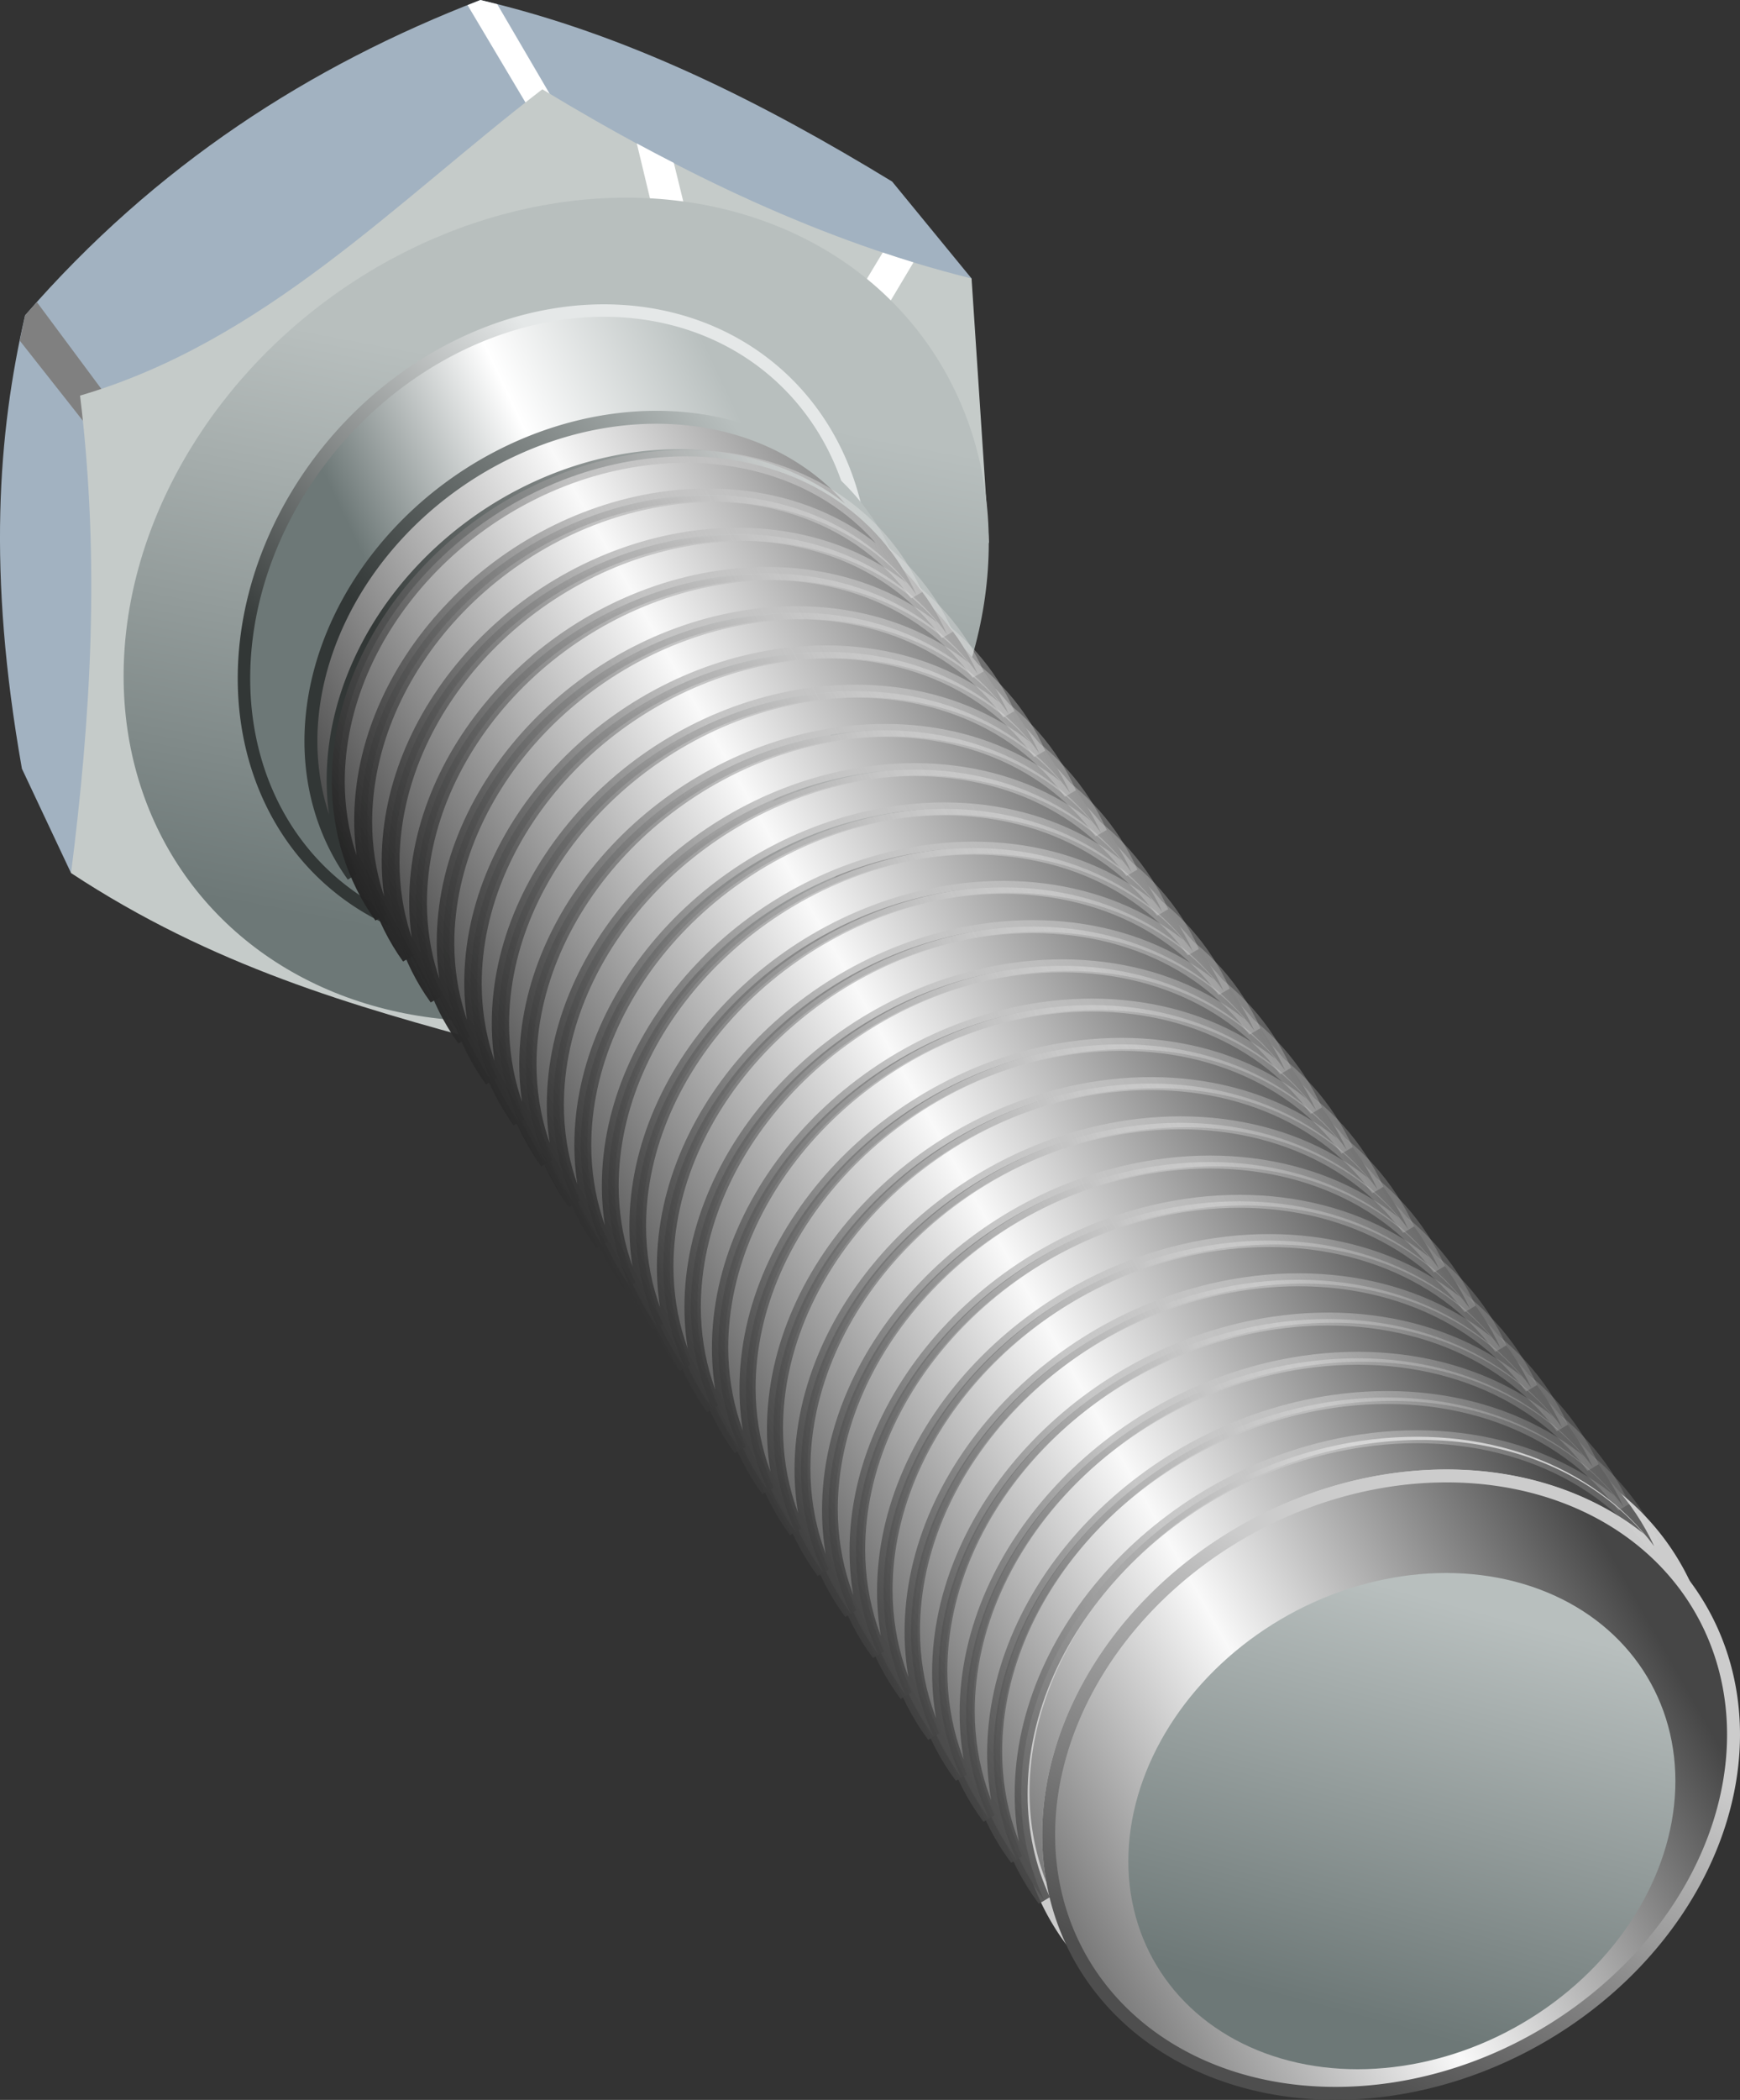 <?xml version="1.0" encoding="UTF-8" standalone="no"?>
<!-- Created with Inkscape (http://www.inkscape.org/) -->

<svg
   xmlns:dc="http://purl.org/dc/elements/1.1/"
   xmlns:cc="http://creativecommons.org/ns#"
   xmlns:rdf="http://www.w3.org/1999/02/22-rdf-syntax-ns#"
   xmlns:svg="http://www.w3.org/2000/svg"
   xmlns="http://www.w3.org/2000/svg"
   xmlns:xlink="http://www.w3.org/1999/xlink"
   xmlns:sodipodi="http://sodipodi.sourceforge.net/DTD/sodipodi-0.dtd"
   xmlns:inkscape="http://www.inkscape.org/namespaces/inkscape"
   width="40.899mm"
   height="49.338mm"
   viewBox="0 0 144.919 174.82"
   id="svg9726"
   version="1.1"
   inkscape:version="0.91 r13725"
   sodipodi:docname="screw.svg">
  <rect x="0" y="0" width="144.919" height="174.82" fill="#333333" stroke="none"/>
  <defs
     id="defs9728">
    <linearGradient
       gradientUnits="userSpaceOnUse"
       y2="43.208"
       x2="32.797"
       y1="87.169"
       x1="17.868"
       id="linearGradient5925"
       xlink:href="#linearGradient5919"
       inkscape:collect="always" />
    <linearGradient
       id="linearGradient5919"
       inkscape:collect="always">
      <stop
         id="stop5921"
         offset="0"
         style="stop-color:#6d7877;stop-opacity:1" />
      <stop
         id="stop5923"
         offset="1"
         style="stop-color:#b8bfbe;stop-opacity:1" />
    </linearGradient>
    <linearGradient
       gradientUnits="userSpaceOnUse"
       y2="42.839"
       x2="43.165"
       y1="57.089"
       x1="13.048"
       id="linearGradient5933"
       xlink:href="#linearGradient6996"
       inkscape:collect="always" />
    <linearGradient
       inkscape:collect="always"
       id="linearGradient6996">
      <stop
         style="stop-color:#6d7877;stop-opacity:1"
         offset="0"
         id="stop6998" />
      <stop
         id="stop7002"
         offset="0.5"
         style="stop-color:#ffffff;stop-opacity:1" />
      <stop
         style="stop-color:#b8bfbe;stop-opacity:1"
         offset="1"
         id="stop7000" />
    </linearGradient>
    <linearGradient
       gradientUnits="userSpaceOnUse"
       y2="34.214"
       x2="25.415"
       y1="58.089"
       x1="0.298"
       id="linearGradient6975"
       xlink:href="#linearGradient9123"
       inkscape:collect="always" />
    <linearGradient
       id="linearGradient9123"
       inkscape:collect="always">
      <stop
         id="stop9125"
         offset="0"
         style="stop-color:#323736;stop-opacity:1" />
      <stop
         id="stop9127"
         offset="1"
         style="stop-color:#e5e8e8;stop-opacity:1" />
    </linearGradient>
    <linearGradient
       gradientTransform="translate(120.915,-101.116)"
       gradientUnits="userSpaceOnUse"
       y2="191.366"
       x2="-31.676"
       y1="222.832"
       x1="-87.326"
       id="linearGradient4673"
       xlink:href="#linearGradient4667"
       inkscape:collect="always" />
    <linearGradient
       id="linearGradient4667"
       inkscape:collect="always">
      <stop
         id="stop4669"
         offset="0"
         style="stop-color:#464646;stop-opacity:1" />
      <stop
         style="stop-color:#f9f9f9;stop-opacity:1"
         offset="0.506"
         id="stop4675" />
      <stop
         id="stop4671"
         offset="1"
         style="stop-color:#464646;stop-opacity:1" />
    </linearGradient>
    <linearGradient
       gradientUnits="userSpaceOnUse"
       y2="137.805"
       x2="91.954"
       y1="170.214"
       x1="75.298"
       id="linearGradient6983"
       xlink:href="#linearGradient6977"
       inkscape:collect="always" />
    <linearGradient
       id="linearGradient6977"
       inkscape:collect="always">
      <stop
         id="stop6979"
         offset="0"
         style="stop-color:#4e4e4e;stop-opacity:1" />
      <stop
         id="stop6981"
         offset="1"
         style="stop-color:#cccccc;stop-opacity:1" />
    </linearGradient>
    <linearGradient
       gradientUnits="userSpaceOnUse"
       y2="156.349"
       x2="107.791"
       y1="187.7"
       x1="94.955"
       id="linearGradient5883"
       xlink:href="#linearGradient5919"
       inkscape:collect="always" />
    <linearGradient
       gradientUnits="userSpaceOnUse"
       y2="43.6"
       x2="43.372"
       y1="64.1"
       x1="15.852"
       id="linearGradient6961"
       xlink:href="#linearGradient6963"
       inkscape:collect="always" />
    <linearGradient
       inkscape:collect="always"
       id="linearGradient6963">
      <stop
         style="stop-color:#323736;stop-opacity:1"
         offset="0"
         id="stop6965" />
      <stop
         style="stop-color:#b8bfbe;stop-opacity:1"
         offset="1"
         id="stop6967" />
    </linearGradient>
    <linearGradient
       y2="191.366"
       x2="-31.676"
       y1="222.832"
       x1="-87.326"
       gradientUnits="userSpaceOnUse"
       id="linearGradient5871"
       xlink:href="#linearGradient4667"
       inkscape:collect="always" />
    <linearGradient
       gradientUnits="userSpaceOnUse"
       y2="204.978"
       x2="-2.154"
       y1="245.728"
       x1="-77.032"
       id="linearGradient5967"
       xlink:href="#linearGradient5961"
       inkscape:collect="always" />
    <linearGradient
       id="linearGradient5961"
       inkscape:collect="always">
      <stop
         id="stop5963"
         offset="0"
         style="stop-color:#1f1f1f;stop-opacity:1" />
      <stop
         style="stop-color:#e7e7e7;stop-opacity:0.384"
         offset="0.612"
         id="stop5969" />
      <stop
         id="stop5965"
         offset="1"
         style="stop-color:#cccccc;stop-opacity:0;" />
    </linearGradient>
    <linearGradient
       inkscape:collect="always"
       xlink:href="#linearGradient4667"
       id="linearGradient10687"
       gradientUnits="userSpaceOnUse"
       gradientTransform="translate(120.915,-101.116)"
       x1="-87.326"
       y1="222.832"
       x2="-31.676"
       y2="191.366" />
    <linearGradient
       inkscape:collect="always"
       xlink:href="#linearGradient4667"
       id="linearGradient10689"
       gradientUnits="userSpaceOnUse"
       gradientTransform="translate(120.915,-101.116)"
       x1="-87.326"
       y1="222.832"
       x2="-31.676"
       y2="191.366" />
    <linearGradient
       inkscape:collect="always"
       xlink:href="#linearGradient4667"
       id="linearGradient10691"
       gradientUnits="userSpaceOnUse"
       x1="-87.326"
       y1="222.832"
       x2="-31.676"
       y2="191.366" />
    <linearGradient
       inkscape:collect="always"
       xlink:href="#linearGradient5961"
       id="linearGradient10693"
       gradientUnits="userSpaceOnUse"
       x1="-77.032"
       y1="245.728"
       x2="-2.154"
       y2="204.978" />
    <linearGradient
       inkscape:collect="always"
       xlink:href="#linearGradient4667"
       id="linearGradient10695"
       gradientUnits="userSpaceOnUse"
       x1="-87.326"
       y1="222.832"
       x2="-31.676"
       y2="191.366" />
    <linearGradient
       inkscape:collect="always"
       xlink:href="#linearGradient5961"
       id="linearGradient10697"
       gradientUnits="userSpaceOnUse"
       x1="-77.032"
       y1="245.728"
       x2="-2.154"
       y2="204.978" />
    <linearGradient
       inkscape:collect="always"
       xlink:href="#linearGradient4667"
       id="linearGradient10699"
       gradientUnits="userSpaceOnUse"
       x1="-87.326"
       y1="222.832"
       x2="-31.676"
       y2="191.366" />
    <linearGradient
       inkscape:collect="always"
       xlink:href="#linearGradient5961"
       id="linearGradient10701"
       gradientUnits="userSpaceOnUse"
       x1="-77.032"
       y1="245.728"
       x2="-2.154"
       y2="204.978" />
    <linearGradient
       inkscape:collect="always"
       xlink:href="#linearGradient4667"
       id="linearGradient10703"
       gradientUnits="userSpaceOnUse"
       x1="-87.326"
       y1="222.832"
       x2="-31.676"
       y2="191.366" />
    <linearGradient
       inkscape:collect="always"
       xlink:href="#linearGradient5961"
       id="linearGradient10705"
       gradientUnits="userSpaceOnUse"
       x1="-77.032"
       y1="245.728"
       x2="-2.154"
       y2="204.978" />
    <linearGradient
       inkscape:collect="always"
       xlink:href="#linearGradient4667"
       id="linearGradient10707"
       gradientUnits="userSpaceOnUse"
       x1="-87.326"
       y1="222.832"
       x2="-31.676"
       y2="191.366" />
    <linearGradient
       inkscape:collect="always"
       xlink:href="#linearGradient5961"
       id="linearGradient10709"
       gradientUnits="userSpaceOnUse"
       x1="-77.032"
       y1="245.728"
       x2="-2.154"
       y2="204.978" />
    <linearGradient
       inkscape:collect="always"
       xlink:href="#linearGradient4667"
       id="linearGradient10711"
       gradientUnits="userSpaceOnUse"
       x1="-87.326"
       y1="222.832"
       x2="-31.676"
       y2="191.366" />
    <linearGradient
       inkscape:collect="always"
       xlink:href="#linearGradient5961"
       id="linearGradient10713"
       gradientUnits="userSpaceOnUse"
       x1="-77.032"
       y1="245.728"
       x2="-2.154"
       y2="204.978" />
    <linearGradient
       inkscape:collect="always"
       xlink:href="#linearGradient4667"
       id="linearGradient10715"
       gradientUnits="userSpaceOnUse"
       x1="-87.326"
       y1="222.832"
       x2="-31.676"
       y2="191.366" />
    <linearGradient
       inkscape:collect="always"
       xlink:href="#linearGradient5961"
       id="linearGradient10717"
       gradientUnits="userSpaceOnUse"
       x1="-77.032"
       y1="245.728"
       x2="-2.154"
       y2="204.978" />
    <linearGradient
       inkscape:collect="always"
       xlink:href="#linearGradient4667"
       id="linearGradient10719"
       gradientUnits="userSpaceOnUse"
       x1="-87.326"
       y1="222.832"
       x2="-31.676"
       y2="191.366" />
    <linearGradient
       inkscape:collect="always"
       xlink:href="#linearGradient5961"
       id="linearGradient10721"
       gradientUnits="userSpaceOnUse"
       x1="-77.032"
       y1="245.728"
       x2="-2.154"
       y2="204.978" />
    <linearGradient
       inkscape:collect="always"
       xlink:href="#linearGradient4667"
       id="linearGradient10723"
       gradientUnits="userSpaceOnUse"
       x1="-87.326"
       y1="222.832"
       x2="-31.676"
       y2="191.366" />
    <linearGradient
       inkscape:collect="always"
       xlink:href="#linearGradient5961"
       id="linearGradient10725"
       gradientUnits="userSpaceOnUse"
       x1="-77.032"
       y1="245.728"
       x2="-2.154"
       y2="204.978" />
    <linearGradient
       inkscape:collect="always"
       xlink:href="#linearGradient4667"
       id="linearGradient10727"
       gradientUnits="userSpaceOnUse"
       x1="-87.326"
       y1="222.832"
       x2="-31.676"
       y2="191.366" />
    <linearGradient
       inkscape:collect="always"
       xlink:href="#linearGradient5961"
       id="linearGradient10729"
       gradientUnits="userSpaceOnUse"
       x1="-77.032"
       y1="245.728"
       x2="-2.154"
       y2="204.978" />
    <linearGradient
       inkscape:collect="always"
       xlink:href="#linearGradient4667"
       id="linearGradient10731"
       gradientUnits="userSpaceOnUse"
       x1="-87.326"
       y1="222.832"
       x2="-31.676"
       y2="191.366" />
    <linearGradient
       inkscape:collect="always"
       xlink:href="#linearGradient5961"
       id="linearGradient10733"
       gradientUnits="userSpaceOnUse"
       x1="-77.032"
       y1="245.728"
       x2="-2.154"
       y2="204.978" />
    <linearGradient
       inkscape:collect="always"
       xlink:href="#linearGradient4667"
       id="linearGradient10735"
       gradientUnits="userSpaceOnUse"
       x1="-87.326"
       y1="222.832"
       x2="-31.676"
       y2="191.366" />
    <linearGradient
       inkscape:collect="always"
       xlink:href="#linearGradient5961"
       id="linearGradient10737"
       gradientUnits="userSpaceOnUse"
       x1="-77.032"
       y1="245.728"
       x2="-2.154"
       y2="204.978" />
    <linearGradient
       inkscape:collect="always"
       xlink:href="#linearGradient4667"
       id="linearGradient10739"
       gradientUnits="userSpaceOnUse"
       x1="-87.326"
       y1="222.832"
       x2="-31.676"
       y2="191.366" />
    <linearGradient
       inkscape:collect="always"
       xlink:href="#linearGradient5961"
       id="linearGradient10741"
       gradientUnits="userSpaceOnUse"
       x1="-77.032"
       y1="245.728"
       x2="-2.154"
       y2="204.978" />
    <linearGradient
       inkscape:collect="always"
       xlink:href="#linearGradient4667"
       id="linearGradient10743"
       gradientUnits="userSpaceOnUse"
       x1="-87.326"
       y1="222.832"
       x2="-31.676"
       y2="191.366" />
    <linearGradient
       inkscape:collect="always"
       xlink:href="#linearGradient5961"
       id="linearGradient10745"
       gradientUnits="userSpaceOnUse"
       x1="-77.032"
       y1="245.728"
       x2="-2.154"
       y2="204.978" />
    <linearGradient
       inkscape:collect="always"
       xlink:href="#linearGradient4667"
       id="linearGradient10747"
       gradientUnits="userSpaceOnUse"
       x1="-87.326"
       y1="222.832"
       x2="-31.676"
       y2="191.366" />
    <linearGradient
       inkscape:collect="always"
       xlink:href="#linearGradient5961"
       id="linearGradient10749"
       gradientUnits="userSpaceOnUse"
       x1="-77.032"
       y1="245.728"
       x2="-2.154"
       y2="204.978" />
    <linearGradient
       inkscape:collect="always"
       xlink:href="#linearGradient4667"
       id="linearGradient10751"
       gradientUnits="userSpaceOnUse"
       x1="-87.326"
       y1="222.832"
       x2="-31.676"
       y2="191.366" />
    <linearGradient
       inkscape:collect="always"
       xlink:href="#linearGradient5961"
       id="linearGradient10753"
       gradientUnits="userSpaceOnUse"
       x1="-77.032"
       y1="245.728"
       x2="-2.154"
       y2="204.978" />
    <linearGradient
       inkscape:collect="always"
       xlink:href="#linearGradient4667"
       id="linearGradient10755"
       gradientUnits="userSpaceOnUse"
       x1="-87.326"
       y1="222.832"
       x2="-31.676"
       y2="191.366" />
    <linearGradient
       inkscape:collect="always"
       xlink:href="#linearGradient5961"
       id="linearGradient10757"
       gradientUnits="userSpaceOnUse"
       x1="-77.032"
       y1="245.728"
       x2="-2.154"
       y2="204.978" />
    <linearGradient
       inkscape:collect="always"
       xlink:href="#linearGradient4667"
       id="linearGradient10759"
       gradientUnits="userSpaceOnUse"
       x1="-87.326"
       y1="222.832"
       x2="-31.676"
       y2="191.366" />
    <linearGradient
       inkscape:collect="always"
       xlink:href="#linearGradient5961"
       id="linearGradient10761"
       gradientUnits="userSpaceOnUse"
       x1="-77.032"
       y1="245.728"
       x2="-2.154"
       y2="204.978" />
    <linearGradient
       inkscape:collect="always"
       xlink:href="#linearGradient4667"
       id="linearGradient10763"
       gradientUnits="userSpaceOnUse"
       x1="-87.326"
       y1="222.832"
       x2="-31.676"
       y2="191.366" />
    <linearGradient
       inkscape:collect="always"
       xlink:href="#linearGradient5961"
       id="linearGradient10765"
       gradientUnits="userSpaceOnUse"
       x1="-77.032"
       y1="245.728"
       x2="-2.154"
       y2="204.978" />
    <linearGradient
       inkscape:collect="always"
       xlink:href="#linearGradient4667"
       id="linearGradient10767"
       gradientUnits="userSpaceOnUse"
       x1="-87.326"
       y1="222.832"
       x2="-31.676"
       y2="191.366" />
    <linearGradient
       inkscape:collect="always"
       xlink:href="#linearGradient5961"
       id="linearGradient10769"
       gradientUnits="userSpaceOnUse"
       x1="-77.032"
       y1="245.728"
       x2="-2.154"
       y2="204.978" />
    <linearGradient
       inkscape:collect="always"
       xlink:href="#linearGradient4667"
       id="linearGradient10771"
       gradientUnits="userSpaceOnUse"
       x1="-87.326"
       y1="222.832"
       x2="-31.676"
       y2="191.366" />
    <linearGradient
       inkscape:collect="always"
       xlink:href="#linearGradient5961"
       id="linearGradient10773"
       gradientUnits="userSpaceOnUse"
       x1="-77.032"
       y1="245.728"
       x2="-2.154"
       y2="204.978" />
    <linearGradient
       inkscape:collect="always"
       xlink:href="#linearGradient4667"
       id="linearGradient10775"
       gradientUnits="userSpaceOnUse"
       x1="-87.326"
       y1="222.832"
       x2="-31.676"
       y2="191.366" />
    <linearGradient
       inkscape:collect="always"
       xlink:href="#linearGradient5961"
       id="linearGradient10777"
       gradientUnits="userSpaceOnUse"
       x1="-77.032"
       y1="245.728"
       x2="-2.154"
       y2="204.978" />
    <linearGradient
       inkscape:collect="always"
       xlink:href="#linearGradient4667"
       id="linearGradient10779"
       gradientUnits="userSpaceOnUse"
       x1="-87.326"
       y1="222.832"
       x2="-31.676"
       y2="191.366" />
    <linearGradient
       inkscape:collect="always"
       xlink:href="#linearGradient5961"
       id="linearGradient10781"
       gradientUnits="userSpaceOnUse"
       x1="-77.032"
       y1="245.728"
       x2="-2.154"
       y2="204.978" />
    <linearGradient
       inkscape:collect="always"
       xlink:href="#linearGradient4667"
       id="linearGradient10783"
       gradientUnits="userSpaceOnUse"
       x1="-87.326"
       y1="222.832"
       x2="-31.676"
       y2="191.366" />
    <linearGradient
       inkscape:collect="always"
       xlink:href="#linearGradient5961"
       id="linearGradient10785"
       gradientUnits="userSpaceOnUse"
       x1="-77.032"
       y1="245.728"
       x2="-2.154"
       y2="204.978" />
    <linearGradient
       inkscape:collect="always"
       xlink:href="#linearGradient4667"
       id="linearGradient10787"
       gradientUnits="userSpaceOnUse"
       x1="-87.326"
       y1="222.832"
       x2="-31.676"
       y2="191.366" />
    <linearGradient
       inkscape:collect="always"
       xlink:href="#linearGradient5961"
       id="linearGradient10789"
       gradientUnits="userSpaceOnUse"
       x1="-77.032"
       y1="245.728"
       x2="-2.154"
       y2="204.978" />
  </defs>
  <sodipodi:namedview
     id="base"
     pagecolor="#ffffff"
     bordercolor="#666666"
     borderopacity="1.0"
     inkscape:pageopacity="0.0"
     inkscape:pageshadow="2"
     inkscape:zoom="0.35"
     inkscape:cx="-236.82617"
     inkscape:cy="110.26697"
     inkscape:document-units="px"
     inkscape:current-layer="layer1"
     showgrid="false"
     fit-margin-top="0"
     fit-margin-left="0"
     fit-margin-right="0"
     fit-margin-bottom="0"
     inkscape:window-width="1366"
     inkscape:window-height="715"
     inkscape:window-x="0"
     inkscape:window-y="0"
     inkscape:window-maximized="1" />
  <g
     inkscape:label="Calque 1"
     inkscape:groupmode="layer"
     id="layer1"
     transform="translate(-250.398,-482.095)">
    <g
       transform="translate(269.901,476.207)"
       style="display:inline;opacity:1"
       id="g9129">
      <path
         style="fill:#a2b2c1;fill-opacity:1;fill-rule:evenodd;stroke:none;stroke-width:1px;stroke-linecap:butt;stroke-linejoin:miter;stroke-opacity:1"
         d="m -13.585,78.572 -4.093,-8.691 c -2.898,-16.382 -1.994,-27.924 0.265,-37.742 C -6.537,19.61 6.334,11.355 20.506,5.888 32.755,8.747 43.958,14.394 54.801,21.003 l 6.614,8.069 z"
         id="path4665"
         inkscape:connector-curvature="0"
         sodipodi:nodetypes="ccccccc" />
      <path
         style="fill:#ffffff;fill-rule:evenodd;stroke:none;stroke-width:1px;stroke-linecap:butt;stroke-linejoin:miter;stroke-opacity:1"
         d="M 20.506,5.889 C 20.148,6.027 19.794,6.175 19.438,6.316 L 24.782,15.291 26.344,13.812 21.91,6.238 C 21.443,6.12 20.976,5.998 20.506,5.889 Z"
         id="path6985"
         inkscape:connector-curvature="0"
         sodipodi:nodetypes="cccccc" />
      <path
         style="fill:#808080;fill-opacity:1;fill-rule:evenodd;stroke:none;stroke-width:1px;stroke-linecap:butt;stroke-linejoin:miter;stroke-opacity:1"
         d="m -16.428,31.043 c -0.328,0.366 -0.66,0.724 -0.984,1.098 -0.159,0.69 -0.293,1.41 -0.438,2.117 l 5.662,7.18 1.625,-2.5 -5.865,-7.895 z"
         id="path6991"
         inkscape:connector-curvature="0" />
      <path
         style="fill:#c5cbc9;fill-opacity:1;fill-rule:evenodd;stroke:none;stroke-width:1px;stroke-linecap:butt;stroke-linejoin:miter;stroke-opacity:1"
         d="m 21.665,92.822 c -11.75,-3.166 -23.5,-6.512 -35.25,-14.25 1.609,-12.706 2.452,-25.719 0.75,-39.75 15.329,-4.506 26.247,-16.071 38.5,-25.5 11.619,7.035 23.466,12.705 35.75,15.75 l 1.453,21.977 z"
         id="path4663"
         inkscape:connector-curvature="0"
         sodipodi:nodetypes="ccccccc" />
      <path
         style="fill:#ffffff;fill-rule:evenodd;stroke:none;stroke-width:1px;stroke-linecap:butt;stroke-linejoin:miter;stroke-opacity:1"
         d="m 33.535,17.83 1.869,7.789 2.422,-1.244 -1.207,-4.924 c -1.03,-0.53 -2.058,-1.065 -3.084,-1.621 z m 20.482,9.08 -2.99,4.959 2.598,0.812 2.953,-4.949 c -0.856,-0.261 -1.709,-0.537 -2.561,-0.822 z"
         id="path7004"
         inkscape:connector-curvature="0" />
      <ellipse
         transform="matrix(0.988,-0.152,0,1,0,0)"
         ry="33.829"
         rx="36.466"
         cy="60.75"
         cx="27.146"
         id="ellipse4661"
         style="color:#000000;clip-rule:nonzero;display:inline;overflow:visible;visibility:visible;opacity:1;isolation:auto;mix-blend-mode:normal;color-interpolation:sRGB;color-interpolation-filters:linearRGB;solid-color:#000000;solid-opacity:1;fill:url(#linearGradient5925);fill-opacity:1;fill-rule:evenodd;stroke:none;stroke-width:3.002;stroke-linecap:butt;stroke-linejoin:miter;stroke-miterlimit:4;stroke-dasharray:none;stroke-dashoffset:0;stroke-opacity:1;color-rendering:auto;image-rendering:auto;shape-rendering:auto;text-rendering:auto;enable-background:accumulate" />
      <path
         id="path4659"
         d="M 52.397,53.815 A 23.843,28.122 41.25 0 1 26.607,84.087 23.843,28.122 41.25 0 1 0.816,62.363 23.843,28.122 41.25 0 1 26.607,32.091 23.843,28.122 41.25 0 1 52.397,53.815 Z"
         style="color:#000000;clip-rule:nonzero;display:inline;overflow:visible;visibility:visible;opacity:1;isolation:auto;mix-blend-mode:normal;color-interpolation:sRGB;color-interpolation-filters:linearRGB;solid-color:#000000;solid-opacity:1;fill:url(#linearGradient5933);fill-opacity:1;fill-rule:evenodd;stroke:url(#linearGradient6975);stroke-width:1.037;stroke-linecap:butt;stroke-linejoin:miter;stroke-miterlimit:4;stroke-dasharray:none;stroke-dashoffset:0;stroke-opacity:1;color-rendering:auto;image-rendering:auto;shape-rendering:auto;text-rendering:auto;enable-background:accumulate"
         inkscape:connector-curvature="0" />
      <path
         inkscape:connector-curvature="0"
         style="color:#000000;clip-rule:nonzero;display:inline;overflow:visible;visibility:visible;opacity:1;isolation:auto;mix-blend-mode:normal;color-interpolation:sRGB;color-interpolation-filters:linearRGB;solid-color:#000000;solid-opacity:1;fill:url(#linearGradient10687);fill-opacity:1;fill-rule:evenodd;stroke:#cccccc;stroke-width:1.077;stroke-linecap:butt;stroke-linejoin:miter;stroke-miterlimit:4;stroke-dasharray:none;stroke-dashoffset:0;stroke-opacity:1;color-rendering:auto;image-rendering:auto;shape-rendering:auto;text-rendering:auto;enable-background:accumulate"
         d="m 99.89,125.246 a 24.406,29.637 61.363 0 0 -5.666,0.323 24.406,29.637 61.363 0 0 -28.52,29.529 24.406,29.637 61.363 0 0 4.044,12.373 24.406,29.637 61.363 0 1 -1.912,-8.838 24.406,29.637 61.363 0 1 28.52,-29.529 24.406,29.637 61.363 0 1 24.476,8.819 24.406,29.637 61.363 0 0 -20.943,-12.677 z"
         id="path4972" />
      <path
         inkscape:connector-curvature="0"
         style="color:#000000;clip-rule:nonzero;display:inline;overflow:visible;visibility:visible;opacity:1;isolation:auto;mix-blend-mode:normal;color-interpolation:sRGB;color-interpolation-filters:linearRGB;solid-color:#000000;solid-opacity:1;fill:url(#linearGradient10689);fill-opacity:1;fill-rule:evenodd;stroke:url(#linearGradient6983);stroke-width:1.077;stroke-linecap:butt;stroke-linejoin:miter;stroke-miterlimit:4;stroke-dasharray:none;stroke-dashoffset:0;stroke-opacity:1;color-rendering:auto;image-rendering:auto;shape-rendering:auto;text-rendering:auto;enable-background:accumulate"
         d="M 124.877,150.295 A 24.406,29.637 61.363 0 1 96.357,179.826 24.406,29.637 61.363 0 1 67.836,158.633 24.406,29.637 61.363 0 1 96.357,129.102 24.406,29.637 61.363 0 1 124.877,150.295 Z"
         id="ellipse4197" />
      <ellipse
         style="color:#000000;clip-rule:nonzero;display:inline;overflow:visible;visibility:visible;opacity:1;isolation:auto;mix-blend-mode:normal;color-interpolation:sRGB;color-interpolation-filters:linearRGB;solid-color:#000000;solid-opacity:1;fill:url(#linearGradient5883);fill-opacity:1;fill-rule:evenodd;stroke:none;stroke-width:3;stroke-linecap:butt;stroke-linejoin:miter;stroke-miterlimit:4;stroke-dasharray:none;stroke-dashoffset:0;stroke-opacity:1;color-rendering:auto;image-rendering:auto;shape-rendering:auto;text-rendering:auto;enable-background:accumulate"
         id="path4195"
         cx="98.335"
         cy="171.759"
         rx="23.035"
         ry="20.384"
         transform="matrix(0.989,-0.145,0,1,0,0)" />
      <path
         id="path4977"
         d="m 36.072,40.642 a 21.818,26.012 55.774 0 0 -4.919,0.292 21.818,26.012 55.774 0 0 -24.762,26.685 21.818,26.012 55.774 0 0 3.511,11.181 21.818,26.012 55.774 0 1 -1.66,-7.987 21.818,26.012 55.774 0 1 24.762,-26.685 21.818,26.012 55.774 0 1 21.251,7.97 21.818,26.012 55.774 0 0 -18.183,-11.456 z"
         style="color:#000000;clip-rule:nonzero;display:inline;overflow:visible;visibility:visible;opacity:1;isolation:auto;mix-blend-mode:normal;color-interpolation:sRGB;color-interpolation-filters:linearRGB;solid-color:#000000;solid-opacity:1;fill:url(#linearGradient4673);fill-opacity:1;fill-rule:evenodd;stroke:url(#linearGradient6961);stroke-width:1.077;stroke-linecap:butt;stroke-linejoin:miter;stroke-miterlimit:4;stroke-dasharray:none;stroke-dashoffset:0;stroke-opacity:1;color-rendering:auto;image-rendering:auto;shape-rendering:auto;text-rendering:auto;enable-background:accumulate"
         inkscape:connector-curvature="0" />
      <g
         id="g4511"
         style="fill:url(#linearGradient5871);fill-opacity:1;stroke:url(#linearGradient5967)"
         transform="translate(120.915,-101.116)">
        <path
           id="path4513"
           style="color:#000000;clip-rule:nonzero;display:inline;overflow:visible;visibility:visible;opacity:1;isolation:auto;mix-blend-mode:normal;color-interpolation:sRGB;color-interpolation-filters:linearRGB;solid-color:#000000;solid-opacity:1;fill:url(#linearGradient10691);fill-opacity:1;fill-rule:evenodd;stroke:url(#linearGradient10693);stroke-width:1.077;stroke-linecap:butt;stroke-linejoin:miter;stroke-miterlimit:4;stroke-dasharray:none;stroke-dashoffset:0;stroke-opacity:1;color-rendering:auto;image-rendering:auto;shape-rendering:auto;text-rendering:auto;enable-background:accumulate"
           d="m -23.479,223.108 c -1.856,-0.063 -3.744,0.044 -5.637,0.322 -15.671,2.294 -28.375,15.465 -28.376,29.42 0.011,4.548 1.401,8.807 4.024,12.327 -1.256,-2.714 -1.9,-5.7 -1.902,-8.806 7.86e-4,-13.955 12.705,-27.126 28.376,-29.42 9.994,-1.452 19.244,1.886 24.352,8.787 -3.483,-7.542 -11.34,-12.304 -20.836,-12.63 0,0 0,0 0,0"
           inkscape:connector-curvature="0" />
        <path
           id="path4515"
           style="color:#000000;clip-rule:nonzero;display:inline;overflow:visible;visibility:visible;opacity:1;isolation:auto;mix-blend-mode:normal;color-interpolation:sRGB;color-interpolation-filters:linearRGB;solid-color:#000000;solid-opacity:1;fill:url(#linearGradient10695);fill-opacity:1;fill-rule:evenodd;stroke:url(#linearGradient10697);stroke-width:1.077;stroke-linecap:butt;stroke-linejoin:miter;stroke-miterlimit:4;stroke-dasharray:none;stroke-dashoffset:0;stroke-opacity:1;color-rendering:auto;image-rendering:auto;shape-rendering:auto;text-rendering:auto;enable-background:accumulate"
           d="m -25.934,219.854 c -1.846,-0.063 -3.725,0.044 -5.609,0.32 -15.591,2.285 -28.231,15.408 -28.231,29.311 0.011,4.531 1.394,8.774 4.003,12.281 -1.249,-2.704 -1.891,-5.678 -1.892,-8.773 7.82e-4,-13.903 12.64,-27.025 28.231,-29.311 9.943,-1.446 19.146,1.879 24.228,8.754 -3.466,-7.514 -11.282,-12.258 -20.73,-12.583 0,0 0,0 0,0"
           inkscape:connector-curvature="0" />
        <path
           id="path4517"
           style="color:#000000;clip-rule:nonzero;display:inline;overflow:visible;visibility:visible;opacity:1;isolation:auto;mix-blend-mode:normal;color-interpolation:sRGB;color-interpolation-filters:linearRGB;solid-color:#000000;solid-opacity:1;fill:url(#linearGradient10699);fill-opacity:1;fill-rule:evenodd;stroke:url(#linearGradient10701);stroke-width:1.077;stroke-linecap:butt;stroke-linejoin:miter;stroke-miterlimit:4;stroke-dasharray:none;stroke-dashoffset:0;stroke-opacity:1;color-rendering:auto;image-rendering:auto;shape-rendering:auto;text-rendering:auto;enable-background:accumulate"
           d="m -28.389,216.6 c -1.837,-0.063 -3.706,0.044 -5.58,0.319 -15.511,2.277 -28.086,15.35 -28.087,29.201 0.011,4.514 1.387,8.741 3.983,12.235 -1.243,-2.694 -1.881,-5.657 -1.883,-8.74 7.78e-4,-13.851 12.575,-26.924 28.087,-29.201 9.892,-1.441 19.048,1.872 24.104,8.721 -3.448,-7.486 -11.225,-12.213 -20.624,-12.536 0,0 0,0 0,0"
           inkscape:connector-curvature="0" />
        <path
           id="path4519"
           style="color:#000000;clip-rule:nonzero;display:inline;overflow:visible;visibility:visible;opacity:1;isolation:auto;mix-blend-mode:normal;color-interpolation:sRGB;color-interpolation-filters:linearRGB;solid-color:#000000;solid-opacity:1;fill:url(#linearGradient10703);fill-opacity:1;fill-rule:evenodd;stroke:url(#linearGradient10705);stroke-width:1.077;stroke-linecap:butt;stroke-linejoin:miter;stroke-miterlimit:4;stroke-dasharray:none;stroke-dashoffset:0;stroke-opacity:1;color-rendering:auto;image-rendering:auto;shape-rendering:auto;text-rendering:auto;enable-background:accumulate"
           d="m -30.843,213.346 c -1.827,-0.063 -3.687,0.044 -5.551,0.318 -15.432,2.268 -27.941,15.293 -27.942,29.092 0.011,4.497 1.38,8.708 3.962,12.19 -1.236,-2.684 -1.871,-5.636 -1.873,-8.707 7.74e-4,-13.799 12.511,-26.824 27.942,-29.092 9.841,-1.435 18.95,1.865 23.98,8.689 -3.43,-7.458 -11.167,-12.167 -20.518,-12.489 0,0 0,0 0,0"
           inkscape:connector-curvature="0" />
        <path
           id="path4521"
           style="color:#000000;clip-rule:nonzero;display:inline;overflow:visible;visibility:visible;opacity:1;isolation:auto;mix-blend-mode:normal;color-interpolation:sRGB;color-interpolation-filters:linearRGB;solid-color:#000000;solid-opacity:1;fill:url(#linearGradient10707);fill-opacity:1;fill-rule:evenodd;stroke:url(#linearGradient10709);stroke-width:1.077;stroke-linecap:butt;stroke-linejoin:miter;stroke-miterlimit:4;stroke-dasharray:none;stroke-dashoffset:0;stroke-opacity:1;color-rendering:auto;image-rendering:auto;shape-rendering:auto;text-rendering:auto;enable-background:accumulate"
           d="m -33.298,210.092 c -1.818,-0.062 -3.668,0.044 -5.523,0.317 -15.352,2.26 -27.797,15.235 -27.798,28.982 0.011,4.48 1.372,8.676 3.942,12.144 -1.23,-2.674 -1.862,-5.615 -1.863,-8.675 7.69e-4,-13.747 12.446,-26.723 27.798,-28.982 9.79,-1.43 18.852,1.858 23.856,8.656 -3.412,-7.43 -11.109,-12.121 -20.412,-12.442 0,0 0,0 0,0"
           inkscape:connector-curvature="0" />
        <path
           id="path4523"
           style="color:#000000;clip-rule:nonzero;display:inline;overflow:visible;visibility:visible;opacity:1;isolation:auto;mix-blend-mode:normal;color-interpolation:sRGB;color-interpolation-filters:linearRGB;solid-color:#000000;solid-opacity:1;fill:url(#linearGradient10711);fill-opacity:1;fill-rule:evenodd;stroke:url(#linearGradient10713);stroke-width:1.077;stroke-linecap:butt;stroke-linejoin:miter;stroke-miterlimit:4;stroke-dasharray:none;stroke-dashoffset:0;stroke-opacity:1;color-rendering:auto;image-rendering:auto;shape-rendering:auto;text-rendering:auto;enable-background:accumulate"
           d="m -35.752,206.838 c -1.808,-0.062 -3.649,0.044 -5.494,0.316 -15.272,2.251 -27.652,15.178 -27.653,28.873 0.011,4.463 1.365,8.643 3.921,12.098 -1.224,-2.664 -1.852,-5.594 -1.854,-8.642 7.65e-4,-13.695 12.381,-26.622 27.653,-28.873 9.739,-1.425 18.754,1.851 23.732,8.623 -3.395,-7.402 -11.051,-12.075 -20.306,-12.395 0,0 0,0 0,0"
           inkscape:connector-curvature="0" />
        <path
           id="path4525"
           style="color:#000000;clip-rule:nonzero;display:inline;overflow:visible;visibility:visible;opacity:1;isolation:auto;mix-blend-mode:normal;color-interpolation:sRGB;color-interpolation-filters:linearRGB;solid-color:#000000;solid-opacity:1;fill:url(#linearGradient10715);fill-opacity:1;fill-rule:evenodd;stroke:url(#linearGradient10717);stroke-width:1.077;stroke-linecap:butt;stroke-linejoin:miter;stroke-miterlimit:4;stroke-dasharray:none;stroke-dashoffset:0;stroke-opacity:1;color-rendering:auto;image-rendering:auto;shape-rendering:auto;text-rendering:auto;enable-background:accumulate"
           d="m -38.207,203.584 c -1.799,-0.062 -3.63,0.043 -5.465,0.314 -15.192,2.243 -27.508,15.12 -27.509,28.764 0.011,4.446 1.358,8.61 3.901,12.052 -1.217,-2.654 -1.842,-5.572 -1.844,-8.609 7.61e-4,-13.643 12.317,-26.521 27.509,-28.764 9.688,-1.419 18.656,1.844 23.608,8.591 -3.377,-7.374 -10.993,-12.03 -20.2,-12.348 0,0 0,0 0,0"
           inkscape:connector-curvature="0" />
        <path
           id="path4527"
           style="color:#000000;clip-rule:nonzero;display:inline;overflow:visible;visibility:visible;opacity:1;isolation:auto;mix-blend-mode:normal;color-interpolation:sRGB;color-interpolation-filters:linearRGB;solid-color:#000000;solid-opacity:1;fill:url(#linearGradient10719);fill-opacity:1;fill-rule:evenodd;stroke:url(#linearGradient10721);stroke-width:1.077;stroke-linecap:butt;stroke-linejoin:miter;stroke-miterlimit:4;stroke-dasharray:none;stroke-dashoffset:0;stroke-opacity:1;color-rendering:auto;image-rendering:auto;shape-rendering:auto;text-rendering:auto;enable-background:accumulate"
           d="m -40.661,200.33 c -1.789,-0.062 -3.611,0.043 -5.436,0.313 -15.112,2.234 -27.363,15.063 -27.364,28.654 0.011,4.429 1.351,8.577 3.88,12.006 -1.211,-2.644 -1.833,-5.551 -1.834,-8.577 7.57e-4,-13.591 12.252,-26.42 27.364,-28.654 9.637,-1.414 18.558,1.837 23.484,8.558 -3.359,-7.346 -10.936,-11.984 -20.093,-12.301 0,0 0,0 0,0"
           inkscape:connector-curvature="0" />
        <path
           id="path4529"
           style="color:#000000;clip-rule:nonzero;display:inline;overflow:visible;visibility:visible;opacity:1;isolation:auto;mix-blend-mode:normal;color-interpolation:sRGB;color-interpolation-filters:linearRGB;solid-color:#000000;solid-opacity:1;fill:url(#linearGradient10723);fill-opacity:1;fill-rule:evenodd;stroke:url(#linearGradient10725);stroke-width:1.077;stroke-linecap:butt;stroke-linejoin:miter;stroke-miterlimit:4;stroke-dasharray:none;stroke-dashoffset:0;stroke-opacity:1;color-rendering:auto;image-rendering:auto;shape-rendering:auto;text-rendering:auto;enable-background:accumulate"
           d="m -43.116,197.076 c -1.78,-0.061 -3.592,0.043 -5.408,0.312 -15.032,2.226 -27.219,15.005 -27.219,28.545 0.01,4.413 1.344,8.545 3.86,11.96 -1.205,-2.634 -1.823,-5.53 -1.824,-8.544 7.52e-4,-13.539 12.187,-26.319 27.219,-28.545 9.586,-1.408 18.46,1.83 23.36,8.525 -3.341,-7.317 -10.878,-11.938 -19.987,-12.254 0,0 0,0 0,0"
           inkscape:connector-curvature="0" />
        <path
           id="path4531"
           style="color:#000000;clip-rule:nonzero;display:inline;overflow:visible;visibility:visible;opacity:1;isolation:auto;mix-blend-mode:normal;color-interpolation:sRGB;color-interpolation-filters:linearRGB;solid-color:#000000;solid-opacity:1;fill:url(#linearGradient10727);fill-opacity:1;fill-rule:evenodd;stroke:url(#linearGradient10729);stroke-width:1.077;stroke-linecap:butt;stroke-linejoin:miter;stroke-miterlimit:4;stroke-dasharray:none;stroke-dashoffset:0;stroke-opacity:1;color-rendering:auto;image-rendering:auto;shape-rendering:auto;text-rendering:auto;enable-background:accumulate"
           d="m -45.571,193.822 c -1.771,-0.061 -3.572,0.043 -5.379,0.311 -14.953,2.217 -27.074,14.948 -27.075,28.436 0.01,4.396 1.337,8.512 3.839,11.915 -1.198,-2.624 -1.813,-5.509 -1.815,-8.511 7.48e-4,-13.488 12.122,-26.218 27.075,-28.436 9.535,-1.403 18.361,1.823 23.236,8.493 -3.324,-7.289 -10.82,-11.892 -19.881,-12.207 0,0 0,0 0,0"
           inkscape:connector-curvature="0" />
        <path
           id="path4533"
           style="color:#000000;clip-rule:nonzero;display:inline;overflow:visible;visibility:visible;opacity:1;isolation:auto;mix-blend-mode:normal;color-interpolation:sRGB;color-interpolation-filters:linearRGB;solid-color:#000000;solid-opacity:1;fill:url(#linearGradient10731);fill-opacity:1;fill-rule:evenodd;stroke:url(#linearGradient10733);stroke-width:1.077;stroke-linecap:butt;stroke-linejoin:miter;stroke-miterlimit:4;stroke-dasharray:none;stroke-dashoffset:0;stroke-opacity:1;color-rendering:auto;image-rendering:auto;shape-rendering:auto;text-rendering:auto;enable-background:accumulate"
           d="m -48.025,190.568 c -1.761,-0.061 -3.553,0.043 -5.35,0.31 -14.873,2.209 -26.93,14.89 -26.93,28.326 0.01,4.379 1.33,8.479 3.819,11.869 -1.192,-2.613 -1.804,-5.488 -1.805,-8.478 7.44e-4,-13.436 12.058,-26.118 26.93,-28.326 9.485,-1.398 18.263,1.816 23.112,8.46 -3.306,-7.261 -10.762,-11.847 -19.775,-12.16 0,0 0,0 0,0"
           inkscape:connector-curvature="0" />
        <path
           id="path4535"
           style="color:#000000;clip-rule:nonzero;display:inline;overflow:visible;visibility:visible;opacity:1;isolation:auto;mix-blend-mode:normal;color-interpolation:sRGB;color-interpolation-filters:linearRGB;solid-color:#000000;solid-opacity:1;fill:url(#linearGradient10735);fill-opacity:1;fill-rule:evenodd;stroke:url(#linearGradient10737);stroke-width:1.077;stroke-linecap:butt;stroke-linejoin:miter;stroke-miterlimit:4;stroke-dasharray:none;stroke-dashoffset:0;stroke-opacity:1;color-rendering:auto;image-rendering:auto;shape-rendering:auto;text-rendering:auto;enable-background:accumulate"
           d="m -50.48,187.314 c -1.752,-0.061 -3.534,0.043 -5.322,0.309 -14.793,2.2 -26.785,14.833 -26.786,28.217 0.01,4.362 1.322,8.447 3.798,11.823 -1.185,-2.603 -1.794,-5.466 -1.795,-8.446 7.4e-4,-13.384 11.993,-26.017 26.786,-28.217 9.434,-1.392 18.165,1.809 22.988,8.427 -3.288,-7.233 -10.705,-11.801 -19.669,-12.113 0,0 0,0 0,0"
           inkscape:connector-curvature="0" />
        <path
           id="path4537"
           style="color:#000000;clip-rule:nonzero;display:inline;overflow:visible;visibility:visible;opacity:1;isolation:auto;mix-blend-mode:normal;color-interpolation:sRGB;color-interpolation-filters:linearRGB;solid-color:#000000;solid-opacity:1;fill:url(#linearGradient10739);fill-opacity:1;fill-rule:evenodd;stroke:url(#linearGradient10741);stroke-width:1.077;stroke-linecap:butt;stroke-linejoin:miter;stroke-miterlimit:4;stroke-dasharray:none;stroke-dashoffset:0;stroke-opacity:1;color-rendering:auto;image-rendering:auto;shape-rendering:auto;text-rendering:auto;enable-background:accumulate"
           d="m -52.934,184.06 c -1.742,-0.06 -3.515,0.043 -5.293,0.307 -14.713,2.192 -26.64,14.775 -26.641,28.107 0.01,4.345 1.315,8.414 3.778,11.777 -1.179,-2.593 -1.784,-5.445 -1.786,-8.413 7.35e-4,-13.332 11.928,-25.916 26.641,-28.107 9.383,-1.387 18.067,1.802 22.864,8.395 -3.27,-7.205 -10.647,-11.755 -19.563,-12.066 0,0 0,0 0,0"
           inkscape:connector-curvature="0" />
        <path
           id="path4539"
           style="color:#000000;clip-rule:nonzero;display:inline;overflow:visible;visibility:visible;opacity:1;isolation:auto;mix-blend-mode:normal;color-interpolation:sRGB;color-interpolation-filters:linearRGB;solid-color:#000000;solid-opacity:1;fill:url(#linearGradient10743);fill-opacity:1;fill-rule:evenodd;stroke:url(#linearGradient10745);stroke-width:1.077;stroke-linecap:butt;stroke-linejoin:miter;stroke-miterlimit:4;stroke-dasharray:none;stroke-dashoffset:0;stroke-opacity:1;color-rendering:auto;image-rendering:auto;shape-rendering:auto;text-rendering:auto;enable-background:accumulate"
           d="m -55.389,180.806 c -1.733,-0.06 -3.496,0.042 -5.264,0.306 -14.633,2.183 -26.496,14.718 -26.497,27.998 0.01,4.328 1.308,8.381 3.757,11.731 -1.173,-2.583 -1.775,-5.424 -1.776,-8.38 7.32e-4,-13.28 11.863,-25.815 26.497,-27.998 9.332,-1.381 17.969,1.795 22.74,8.362 -3.253,-7.177 -10.589,-11.709 -19.457,-12.019 0,0 0,0 0,0"
           inkscape:connector-curvature="0" />
        <path
           id="path4541"
           style="color:#000000;clip-rule:nonzero;display:inline;overflow:visible;visibility:visible;opacity:1;isolation:auto;mix-blend-mode:normal;color-interpolation:sRGB;color-interpolation-filters:linearRGB;solid-color:#000000;solid-opacity:1;fill:url(#linearGradient10747);fill-opacity:1;fill-rule:evenodd;stroke:url(#linearGradient10749);stroke-width:1.077;stroke-linecap:butt;stroke-linejoin:miter;stroke-miterlimit:4;stroke-dasharray:none;stroke-dashoffset:0;stroke-opacity:1;color-rendering:auto;image-rendering:auto;shape-rendering:auto;text-rendering:auto;enable-background:accumulate"
           d="m -57.843,177.552 c -1.723,-0.06 -3.477,0.042 -5.235,0.305 -14.553,2.174 -26.351,14.66 -26.352,27.889 0.01,4.311 1.301,8.348 3.737,11.685 -1.166,-2.573 -1.765,-5.403 -1.766,-8.347 7.28e-4,-13.228 11.799,-25.714 26.352,-27.889 9.281,-1.376 17.871,1.788 22.616,8.329 -3.235,-7.149 -10.531,-11.664 -19.35,-11.972 0,0 0,0 0,0"
           inkscape:connector-curvature="0" />
        <path
           id="path4543"
           style="color:#000000;clip-rule:nonzero;display:inline;overflow:visible;visibility:visible;opacity:1;isolation:auto;mix-blend-mode:normal;color-interpolation:sRGB;color-interpolation-filters:linearRGB;solid-color:#000000;solid-opacity:1;fill:url(#linearGradient10751);fill-opacity:1;fill-rule:evenodd;stroke:url(#linearGradient10753);stroke-width:1.077;stroke-linecap:butt;stroke-linejoin:miter;stroke-miterlimit:4;stroke-dasharray:none;stroke-dashoffset:0;stroke-opacity:1;color-rendering:auto;image-rendering:auto;shape-rendering:auto;text-rendering:auto;enable-background:accumulate"
           d="m -60.298,174.298 c -1.714,-0.06 -3.458,0.042 -5.207,0.304 -14.473,2.166 -26.207,14.603 -26.208,27.779 0.01,4.294 1.294,8.316 3.716,11.64 -1.16,-2.563 -1.755,-5.382 -1.757,-8.315 7.24e-4,-13.176 11.734,-25.613 26.208,-27.779 9.23,-1.371 17.773,1.781 22.491,8.297 -3.217,-7.121 -10.473,-11.618 -19.244,-11.925 0,0 0,0 0,0"
           inkscape:connector-curvature="0" />
        <path
           id="path4545"
           style="color:#000000;clip-rule:nonzero;display:inline;overflow:visible;visibility:visible;opacity:1;isolation:auto;mix-blend-mode:normal;color-interpolation:sRGB;color-interpolation-filters:linearRGB;solid-color:#000000;solid-opacity:1;fill:url(#linearGradient10755);fill-opacity:1;fill-rule:evenodd;stroke:url(#linearGradient10757);stroke-width:1.077;stroke-linecap:butt;stroke-linejoin:miter;stroke-miterlimit:4;stroke-dasharray:none;stroke-dashoffset:0;stroke-opacity:1;color-rendering:auto;image-rendering:auto;shape-rendering:auto;text-rendering:auto;enable-background:accumulate"
           d="m -62.752,171.044 c -1.704,-0.059 -3.439,0.042 -5.178,0.303 -14.394,2.157 -26.062,14.545 -26.063,27.67 0.01,4.277 1.287,8.283 3.696,11.594 -1.153,-2.553 -1.746,-5.36 -1.747,-8.282 7.19e-4,-13.124 11.669,-25.512 26.063,-27.67 9.179,-1.365 17.675,1.774 22.367,8.264 -3.199,-7.093 -10.416,-11.572 -19.138,-11.878 0,0 0,0 0,0"
           inkscape:connector-curvature="0" />
        <path
           id="path4547"
           style="color:#000000;clip-rule:nonzero;display:inline;overflow:visible;visibility:visible;opacity:1;isolation:auto;mix-blend-mode:normal;color-interpolation:sRGB;color-interpolation-filters:linearRGB;solid-color:#000000;solid-opacity:1;fill:url(#linearGradient10759);fill-opacity:1;fill-rule:evenodd;stroke:url(#linearGradient10761);stroke-width:1.077;stroke-linecap:butt;stroke-linejoin:miter;stroke-miterlimit:4;stroke-dasharray:none;stroke-dashoffset:0;stroke-opacity:1;color-rendering:auto;image-rendering:auto;shape-rendering:auto;text-rendering:auto;enable-background:accumulate"
           d="m -65.207,167.79 c -1.695,-0.059 -3.42,0.042 -5.149,0.301 -14.314,2.149 -25.918,14.488 -25.918,27.56 0.01,4.26 1.28,8.25 3.675,11.548 -1.147,-2.543 -1.736,-5.339 -1.737,-8.249 7.15e-4,-13.073 11.605,-25.412 25.918,-27.56 9.128,-1.36 17.577,1.767 22.243,8.231 -3.182,-7.065 -10.358,-11.526 -19.032,-11.831 0,0 0,0 0,0"
           inkscape:connector-curvature="0" />
        <path
           id="path4549"
           style="color:#000000;clip-rule:nonzero;display:inline;overflow:visible;visibility:visible;opacity:1;isolation:auto;mix-blend-mode:normal;color-interpolation:sRGB;color-interpolation-filters:linearRGB;solid-color:#000000;solid-opacity:1;fill:url(#linearGradient10763);fill-opacity:1;fill-rule:evenodd;stroke:url(#linearGradient10765);stroke-width:1.077;stroke-linecap:butt;stroke-linejoin:miter;stroke-miterlimit:4;stroke-dasharray:none;stroke-dashoffset:0;stroke-opacity:1;color-rendering:auto;image-rendering:auto;shape-rendering:auto;text-rendering:auto;enable-background:accumulate"
           d="m -67.662,164.536 c -1.685,-0.059 -3.401,0.042 -5.121,0.3 -14.234,2.14 -25.773,14.43 -25.774,27.451 0.01,4.243 1.273,8.217 3.655,11.502 -1.141,-2.533 -1.726,-5.318 -1.728,-8.216 7.11e-4,-13.021 11.54,-25.311 25.774,-27.451 9.077,-1.354 17.479,1.76 22.119,8.199 -3.164,-7.037 -10.3,-11.481 -18.926,-11.784 0,0 0,0 0,0"
           inkscape:connector-curvature="0" />
        <path
           id="path4551"
           style="color:#000000;clip-rule:nonzero;display:inline;overflow:visible;visibility:visible;opacity:1;isolation:auto;mix-blend-mode:normal;color-interpolation:sRGB;color-interpolation-filters:linearRGB;solid-color:#000000;solid-opacity:1;fill:url(#linearGradient10767);fill-opacity:1;fill-rule:evenodd;stroke:url(#linearGradient10769);stroke-width:1.077;stroke-linecap:butt;stroke-linejoin:miter;stroke-miterlimit:4;stroke-dasharray:none;stroke-dashoffset:0;stroke-opacity:1;color-rendering:auto;image-rendering:auto;shape-rendering:auto;text-rendering:auto;enable-background:accumulate"
           d="m -70.116,161.282 c -1.676,-0.059 -3.382,0.041 -5.092,0.299 -14.154,2.132 -25.629,14.373 -25.629,27.342 0.01,4.227 1.265,8.185 3.634,11.456 -1.134,-2.523 -1.716,-5.297 -1.718,-8.184 7.07e-4,-12.969 11.475,-25.21 25.629,-27.342 9.026,-1.349 17.381,1.753 21.995,8.166 -3.146,-7.009 -10.242,-11.435 -18.82,-11.738 0,0 0,0 0,0"
           inkscape:connector-curvature="0" />
        <path
           id="path4553"
           style="color:#000000;clip-rule:nonzero;display:inline;overflow:visible;visibility:visible;opacity:1;isolation:auto;mix-blend-mode:normal;color-interpolation:sRGB;color-interpolation-filters:linearRGB;solid-color:#000000;solid-opacity:1;fill:url(#linearGradient10771);fill-opacity:1;fill-rule:evenodd;stroke:url(#linearGradient10773);stroke-width:1.077;stroke-linecap:butt;stroke-linejoin:miter;stroke-miterlimit:4;stroke-dasharray:none;stroke-dashoffset:0;stroke-opacity:1;color-rendering:auto;image-rendering:auto;shape-rendering:auto;text-rendering:auto;enable-background:accumulate"
           d="m -72.571,158.028 c -1.667,-0.059 -3.363,0.041 -5.063,0.298 -14.074,2.123 -25.484,14.315 -25.485,27.232 0.01,4.21 1.258,8.152 3.614,11.41 -1.128,-2.513 -1.707,-5.276 -1.708,-8.151 7e-4,-12.917 11.41,-25.109 25.485,-27.232 8.975,-1.344 17.283,1.746 21.871,8.133 -3.128,-6.981 -10.185,-11.389 -18.713,-11.691 0,0 0,0 0,0"
           inkscape:connector-curvature="0" />
        <path
           id="path4555"
           style="color:#000000;clip-rule:nonzero;display:inline;overflow:visible;visibility:visible;opacity:1;isolation:auto;mix-blend-mode:normal;color-interpolation:sRGB;color-interpolation-filters:linearRGB;solid-color:#000000;solid-opacity:1;fill:url(#linearGradient10775);fill-opacity:1;fill-rule:evenodd;stroke:url(#linearGradient10777);stroke-width:1.077;stroke-linecap:butt;stroke-linejoin:miter;stroke-miterlimit:4;stroke-dasharray:none;stroke-dashoffset:0;stroke-opacity:1;color-rendering:auto;image-rendering:auto;shape-rendering:auto;text-rendering:auto;enable-background:accumulate"
           d="m -75.025,154.774 c -1.657,-0.058 -3.344,0.041 -5.034,0.297 -13.994,2.115 -25.339,14.258 -25.34,27.123 0.01,4.193 1.251,8.119 3.593,11.365 -1.121,-2.502 -1.697,-5.255 -1.698,-8.118 7e-4,-12.865 11.346,-25.008 25.34,-27.123 8.924,-1.338 17.185,1.739 21.747,8.101 -3.111,-6.953 -10.127,-11.343 -18.607,-11.644 0,0 0,0 0,0"
           inkscape:connector-curvature="0" />
        <path
           id="path4557"
           style="color:#000000;clip-rule:nonzero;display:inline;overflow:visible;visibility:visible;opacity:1;isolation:auto;mix-blend-mode:normal;color-interpolation:sRGB;color-interpolation-filters:linearRGB;solid-color:#000000;solid-opacity:1;fill:url(#linearGradient10779);fill-opacity:1;fill-rule:evenodd;stroke:url(#linearGradient10781);stroke-width:1.077;stroke-linecap:butt;stroke-linejoin:miter;stroke-miterlimit:4;stroke-dasharray:none;stroke-dashoffset:0;stroke-opacity:1;color-rendering:auto;image-rendering:auto;shape-rendering:auto;text-rendering:auto;enable-background:accumulate"
           d="m -77.48,151.52 c -1.648,-0.058 -3.325,0.041 -5.006,0.295 -13.915,2.106 -25.195,14.2 -25.196,27.014 0.01,4.176 1.244,8.086 3.573,11.319 -1.115,-2.492 -1.687,-5.233 -1.689,-8.085 7e-4,-12.813 11.281,-24.907 25.196,-27.014 8.874,-1.333 17.087,1.732 21.623,8.068 -3.093,-6.925 -10.069,-11.298 -18.501,-11.597 0,0 0,0 0,0"
           inkscape:connector-curvature="0" />
        <path
           id="path4559"
           style="color:#000000;clip-rule:nonzero;display:inline;overflow:visible;visibility:visible;opacity:1;isolation:auto;mix-blend-mode:normal;color-interpolation:sRGB;color-interpolation-filters:linearRGB;solid-color:#000000;solid-opacity:1;fill:url(#linearGradient10783);fill-opacity:1;fill-rule:evenodd;stroke:url(#linearGradient10785);stroke-width:1.077;stroke-linecap:butt;stroke-linejoin:miter;stroke-miterlimit:4;stroke-dasharray:none;stroke-dashoffset:0;stroke-opacity:1;color-rendering:auto;image-rendering:auto;shape-rendering:auto;text-rendering:auto;enable-background:accumulate"
           d="m -79.934,148.266 c -1.638,-0.058 -3.305,0.041 -4.977,0.294 -13.835,2.098 -25.05,14.143 -25.051,26.904 0.01,4.159 1.237,8.054 3.552,11.273 -1.109,-2.482 -1.678,-5.212 -1.679,-8.053 6.9e-4,-12.761 11.216,-24.806 25.051,-26.904 8.823,-1.327 16.989,1.725 21.499,8.035 -3.075,-6.897 -10.011,-11.252 -18.395,-11.55 0,0 0,0 0,0"
           inkscape:connector-curvature="0" />
        <path
           id="path4561"
           style="color:#000000;clip-rule:nonzero;display:inline;overflow:visible;visibility:visible;opacity:1;isolation:auto;mix-blend-mode:normal;color-interpolation:sRGB;color-interpolation-filters:linearRGB;solid-color:#000000;solid-opacity:1;fill:url(#linearGradient10787);fill-opacity:1;fill-rule:evenodd;stroke:url(#linearGradient10789);stroke-width:1.077;stroke-linecap:butt;stroke-linejoin:miter;stroke-miterlimit:4;stroke-dasharray:none;stroke-dashoffset:0;stroke-opacity:1;color-rendering:auto;image-rendering:auto;shape-rendering:auto;text-rendering:auto;enable-background:accumulate"
           d="m -82.389,145.012 c -1.629,-0.058 -3.286,0.041 -4.948,0.293 -13.755,2.089 -24.906,14.085 -24.906,26.795 0.01,4.142 1.23,8.021 3.532,11.227 -1.102,-2.472 -1.668,-5.191 -1.669,-8.02 6.8e-4,-12.709 11.151,-24.706 24.906,-26.795 8.772,-1.322 16.891,1.718 21.375,8.003 -3.057,-6.869 -9.954,-11.206 -18.289,-11.503 0,0 0,0 0,0"
           inkscape:connector-curvature="0" />
      </g>
    </g>
  </g>
</svg>

